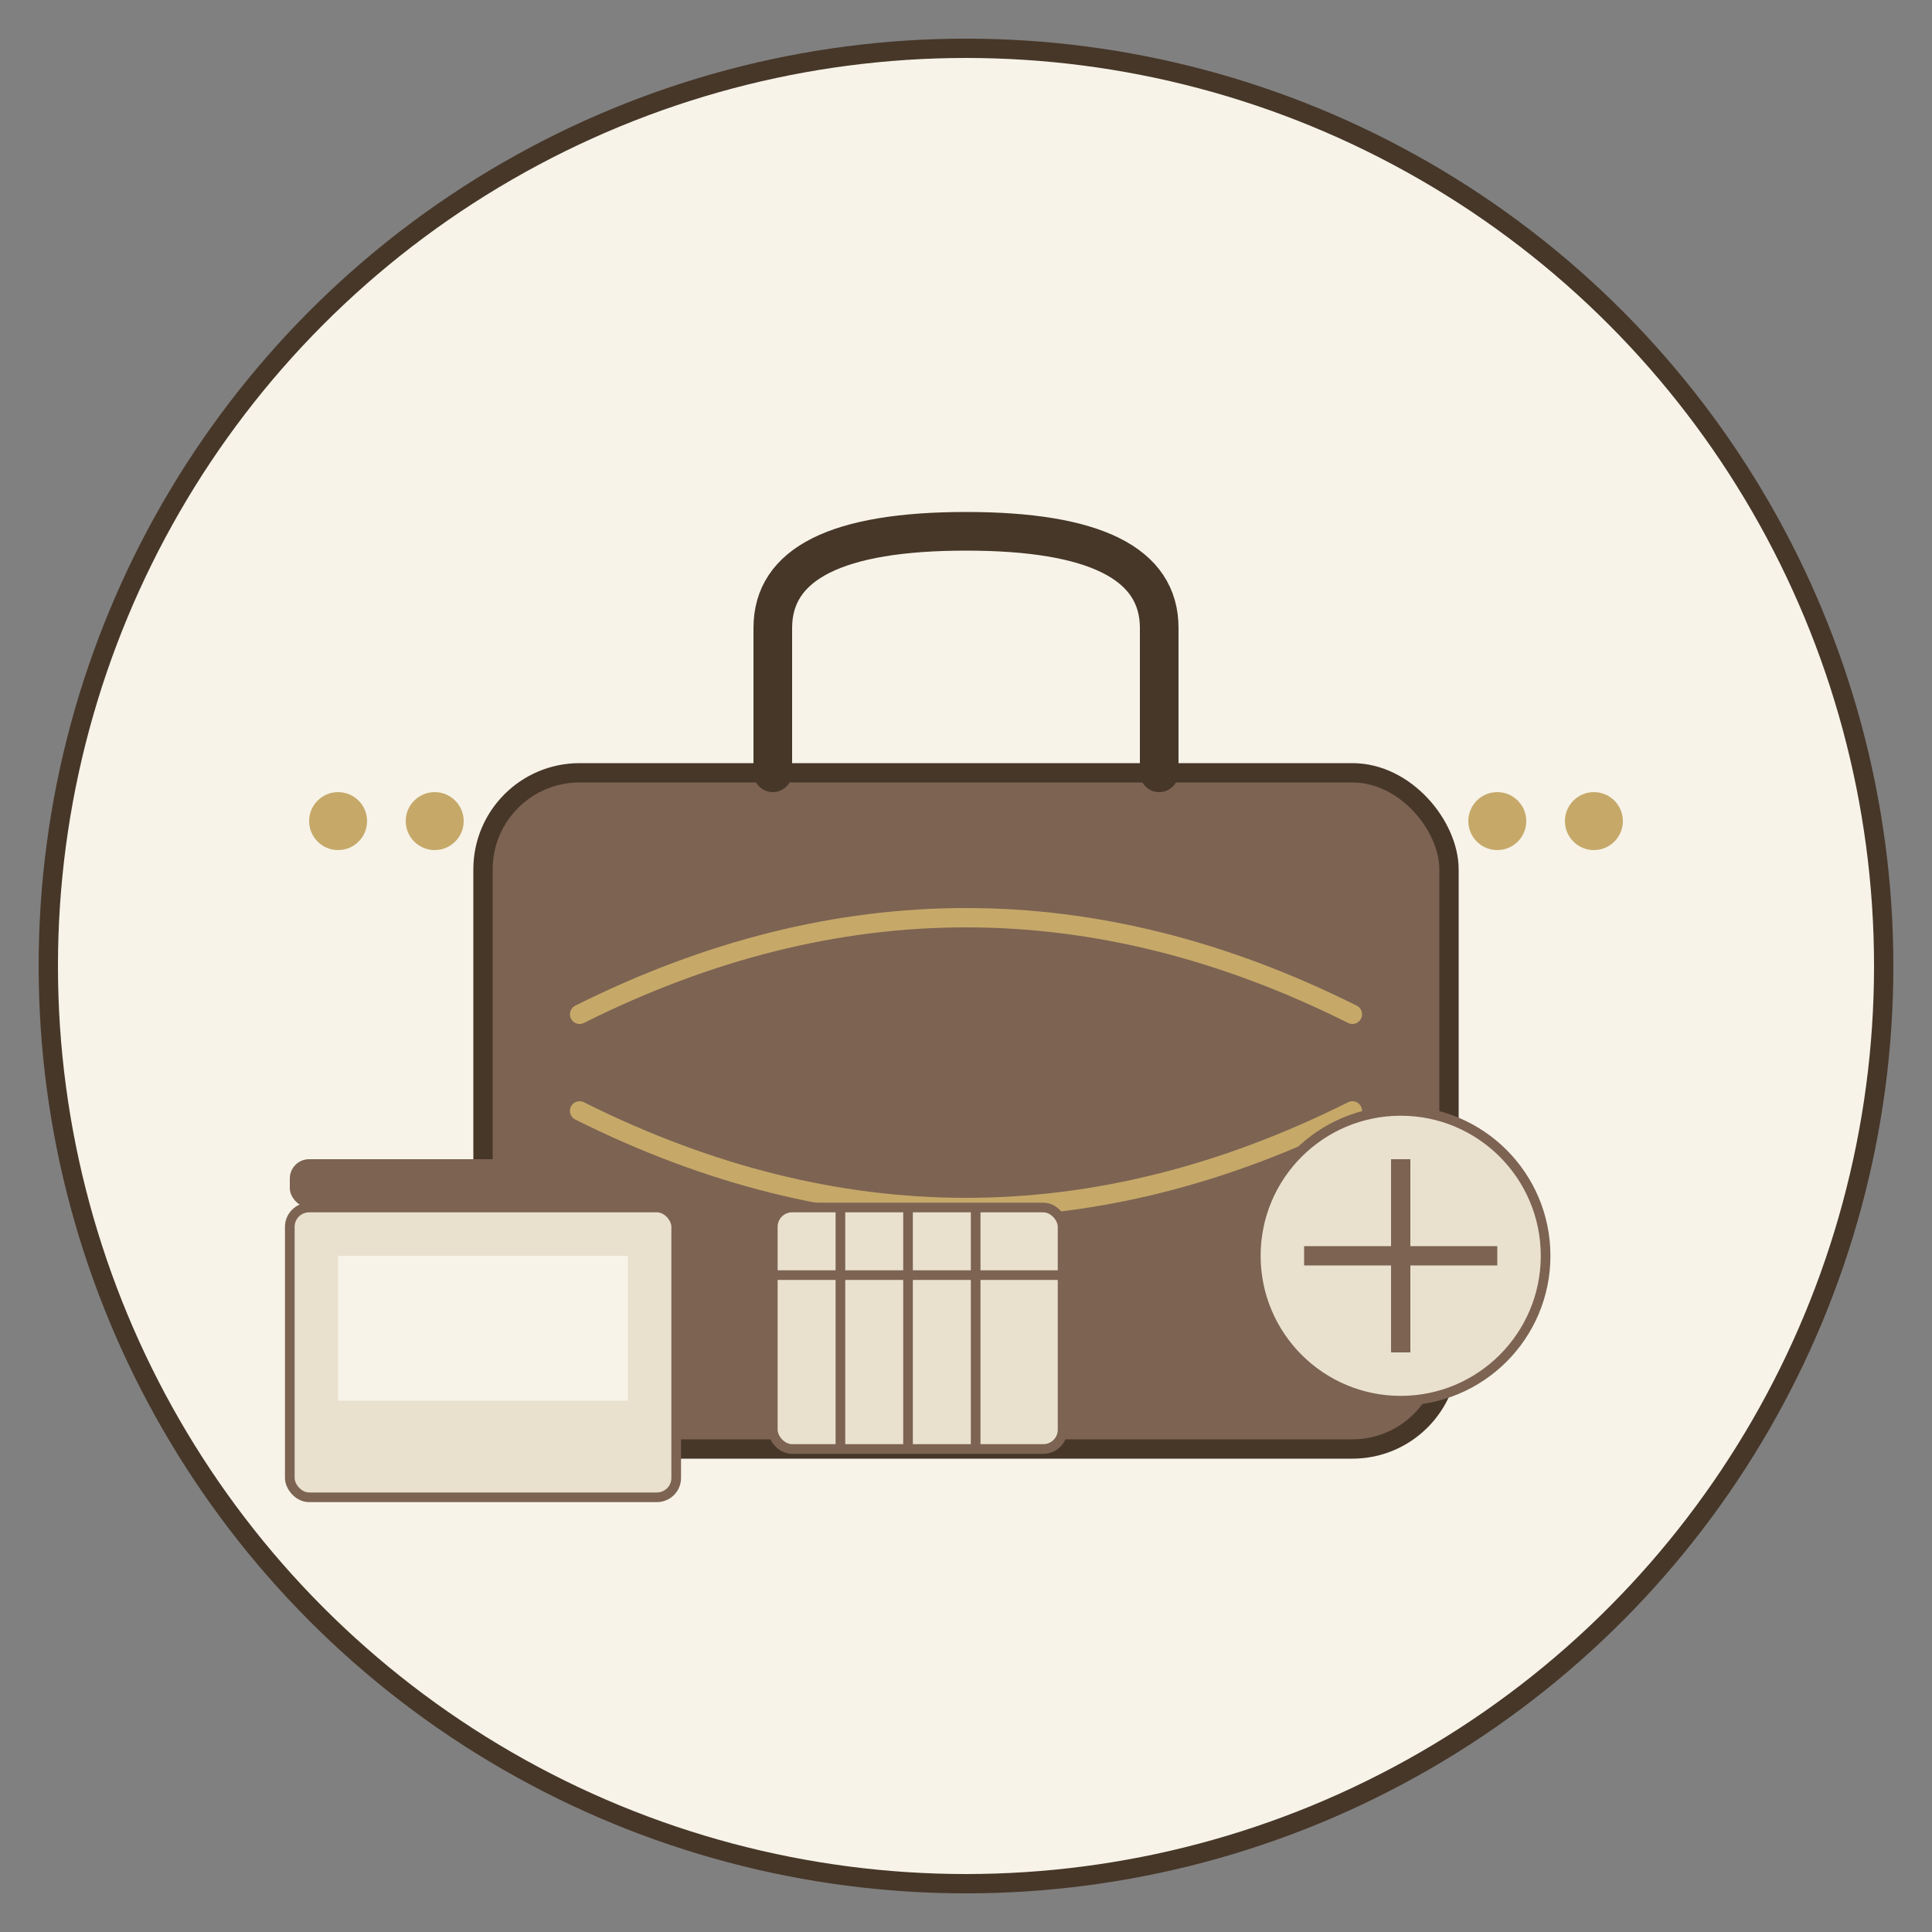 <svg width="200" height="200" viewBox="0 0 200 200" xmlns="http://www.w3.org/2000/svg">
  <rect x="0" y="0" width="200" height="200" fill="#808080" stroke="none"/>
  <!-- Background Circle -->
  <circle cx="100" cy="100" r="95" fill="#f7f3e8" stroke="#473729" stroke-width="2" />
  
  <!-- Briefcase Base -->
  <rect x="50" y="80" width="100" height="70" rx="10" ry="10" fill="#7d6352" stroke="#473729" stroke-width="2" />
  
  <!-- Briefcase Handle -->
  <path d="M80,80 L80,65 Q80,55 100,55 Q120,55 120,65 L120,80" fill="none" stroke="#473729" stroke-width="4" stroke-linecap="round" />
  
  <!-- "Soft Life" Decoration Element -->
  <path d="M60,105 Q100,85 140,105" fill="none" stroke="#c6a969" stroke-width="2" stroke-linecap="round" />
  <path d="M60,115 Q100,135 140,115" fill="none" stroke="#c6a969" stroke-width="2" stroke-linecap="round" />
  
  <!-- Computer/Website Element -->
  <rect x="30" y="125" width="40" height="30" rx="2" ry="2" fill="#e9e1ce" stroke="#7d6352" stroke-width="1" />
  <rect x="30" y="120" width="40" height="5" rx="2" ry="2" fill="#7d6352" />
  <rect x="35" y="130" width="30" height="15" fill="#f7f3e8" />
  
  <!-- Social Media Element -->
  <circle cx="145" cy="130" r="15" fill="#e9e1ce" stroke="#7d6352" stroke-width="1" />
  <path d="M135,130 L155,130 M145,120 L145,140" stroke="#7d6352" stroke-width="2" />
  
  <!-- Calendar for Work-Life Balance -->
  <rect x="80" y="125" width="30" height="25" rx="2" ry="2" fill="#e9e1ce" stroke="#7d6352" stroke-width="1" />
  <line x1="80" y1="132" x2="110" y2="132" stroke="#7d6352" stroke-width="1" />
  <line x1="87" y1="125" x2="87" y2="150" stroke="#7d6352" stroke-width="1" />
  <line x1="94" y1="125" x2="94" y2="150" stroke="#7d6352" stroke-width="1" />
  <line x1="101" y1="125" x2="101" y2="150" stroke="#7d6352" stroke-width="1" />
  
  <!-- Accent Gold Elements -->
  <circle cx="35" cy="85" r="3" fill="#c6a969" />
  <circle cx="45" cy="85" r="3" fill="#c6a969" />
  <circle cx="155" cy="85" r="3" fill="#c6a969" />
  <circle cx="165" cy="85" r="3" fill="#c6a969" />
</svg>